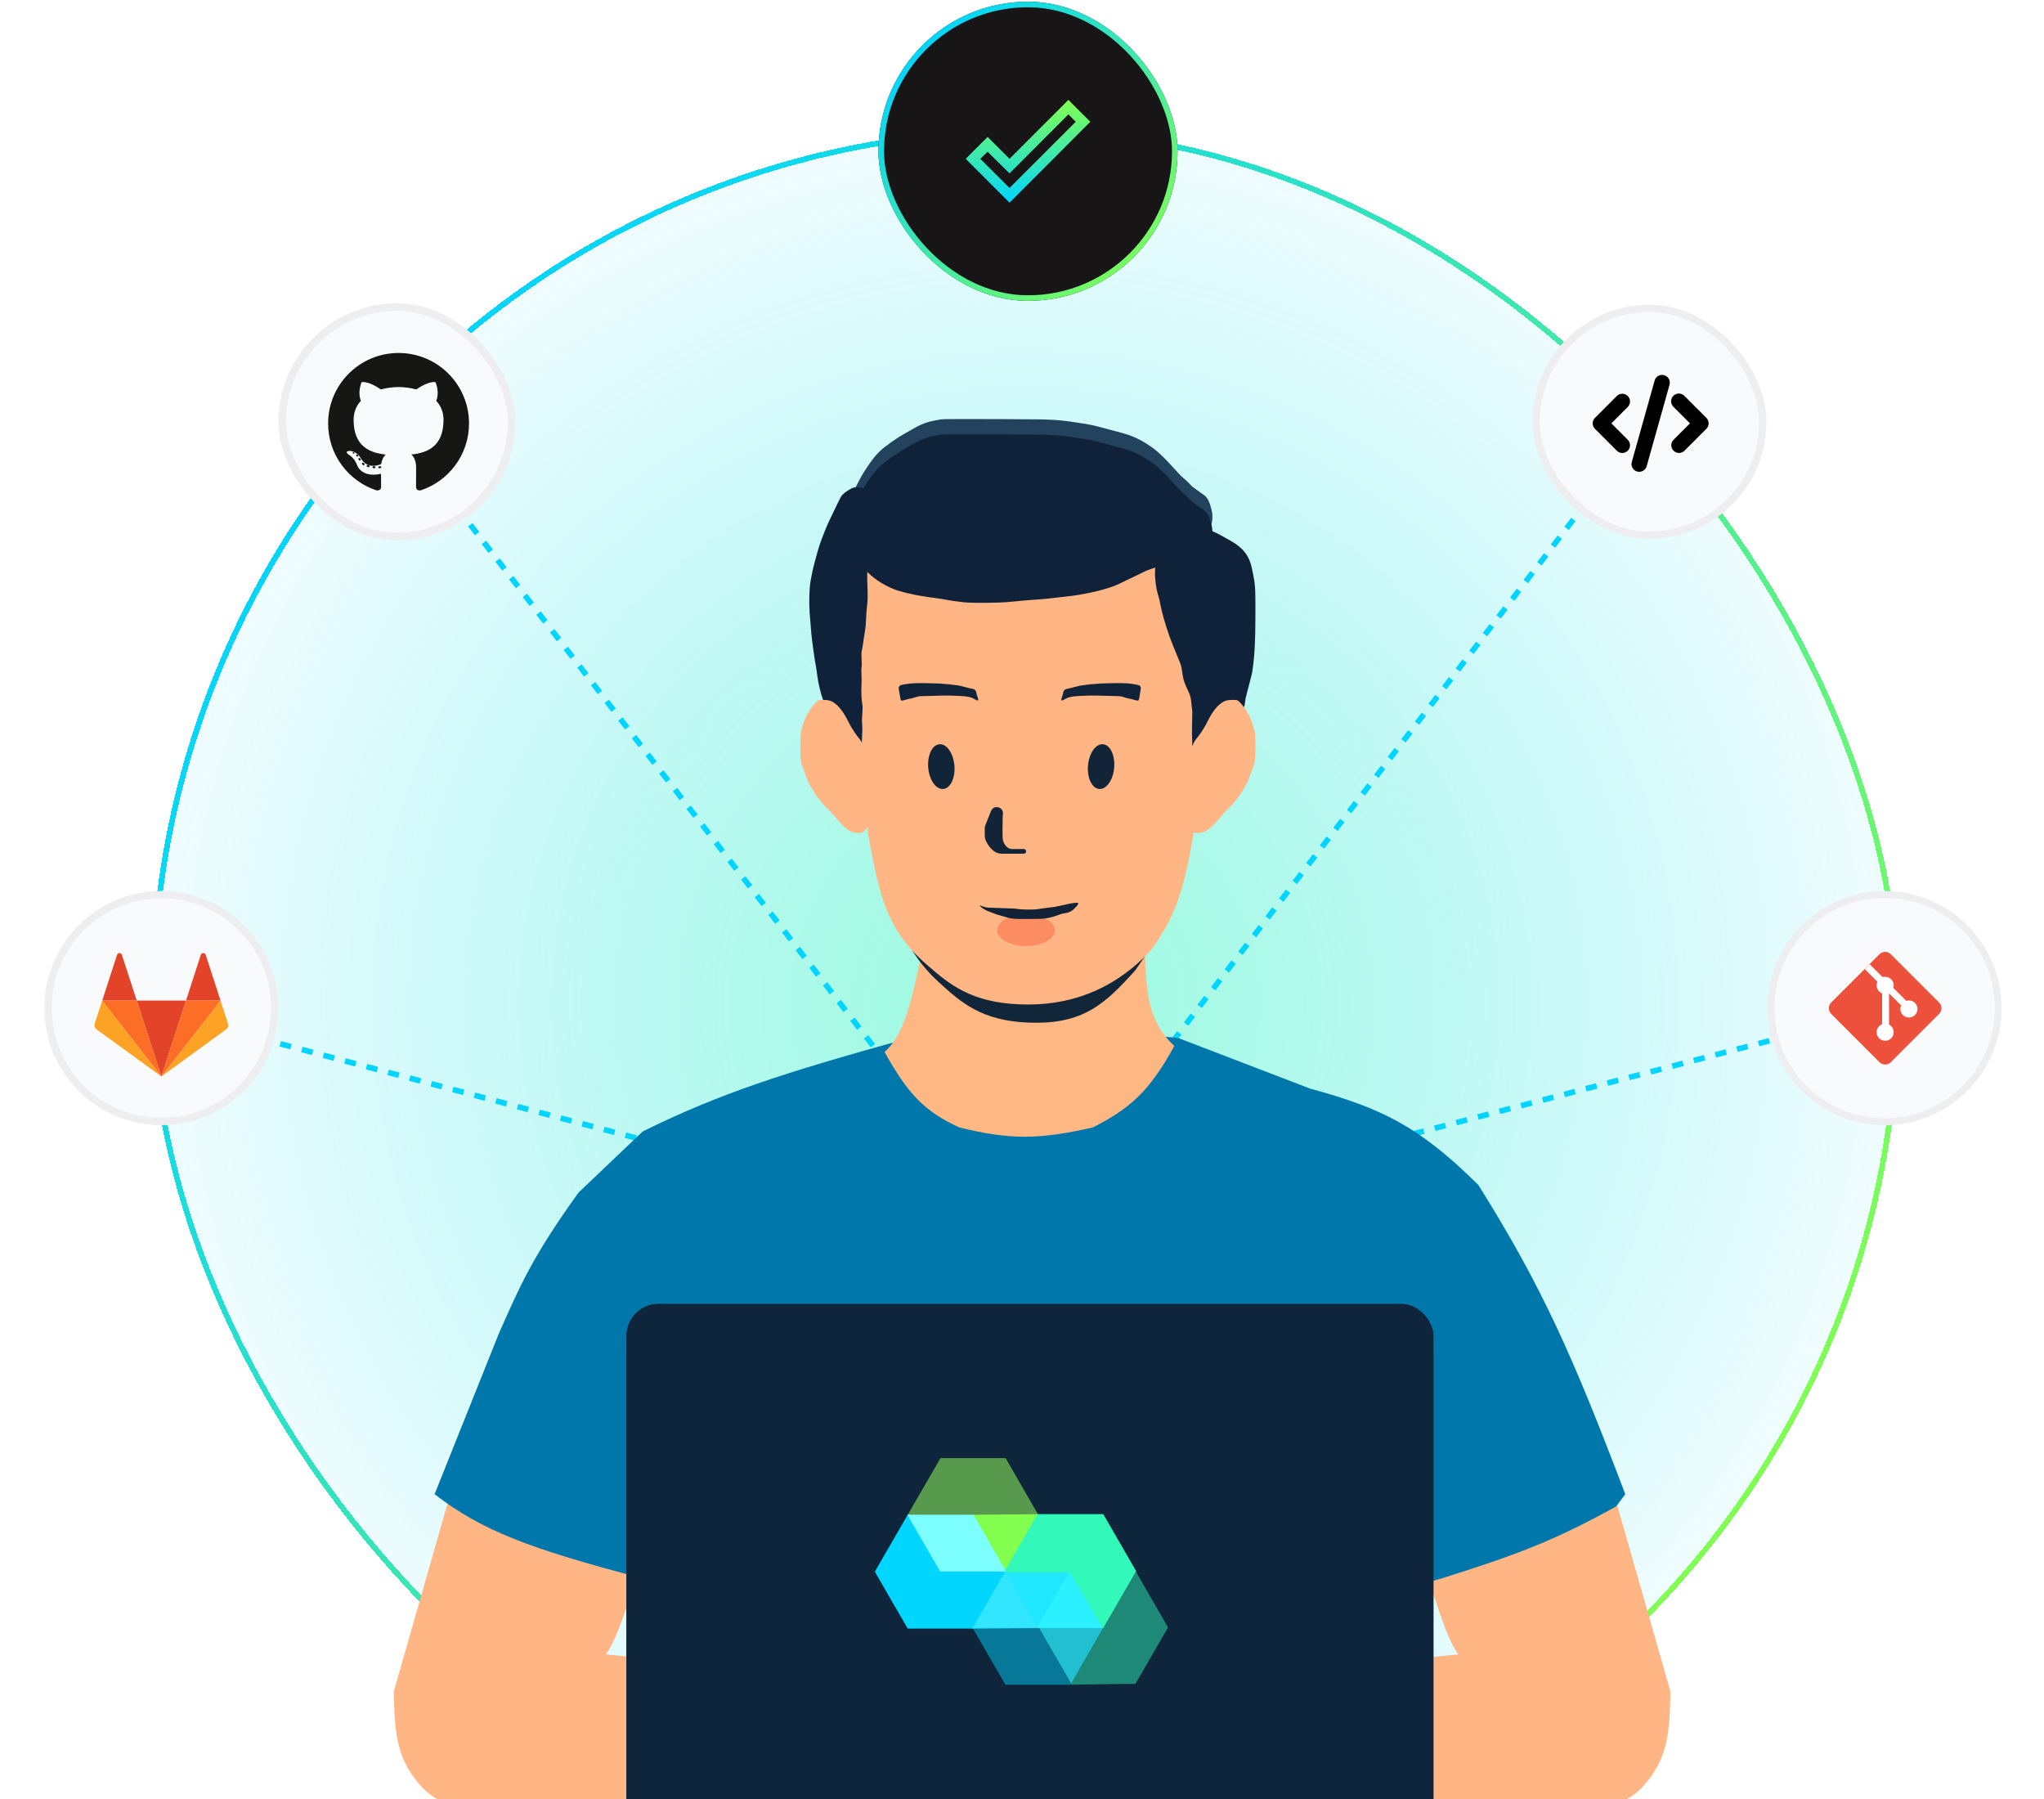<svg width="425" height="374" viewBox="0 0 425 374" fill="none" xmlns="http://www.w3.org/2000/svg">
<g filter="url(#filter0_d_886_4277)">
<rect x="31.232" y="26.653" width="363.871" height="363.871" rx="181.935" fill="url(#paint0_radial_886_4277)" shape-rendering="crispEdges"/>
<rect x="31.812" y="27.232" width="362.712" height="362.712" rx="181.356" stroke="url(#paint1_linear_886_4277)" stroke-width="1.159" shape-rendering="crispEdges"/>
<line x1="212.708" y1="257.064" x2="342.755" y2="87.659" stroke="#00D4FF" stroke-width="1.159" stroke-dasharray="2.32 2.32"/>
<line x1="213.021" y1="256.857" x2="394.957" y2="209.295" stroke="#00D4FF" stroke-width="1.159" stroke-dasharray="2.32 2.32"/>
<line x1="213.02" y1="257.977" x2="33.402" y2="210.416" stroke="#00D4FF" stroke-width="1.159" stroke-dasharray="2.32 2.32"/>
<line x1="212.71" y1="257.772" x2="81.763" y2="88.367" stroke="#00D4FF" stroke-width="1.159" stroke-dasharray="2.32 2.32"/>
<g filter="url(#filter1_d_886_4277)">
<rect x="318.621" y="63.354" width="48.671" height="48.671" rx="24.335" fill="#F9FAFC"/>
<rect x="319.382" y="64.115" width="47.149" height="47.149" rx="23.574" stroke="#8B8B8B" stroke-opacity="0.1" stroke-width="1.522"/>
<path d="M346.025 77.999C346.228 78.056 346.419 78.153 346.585 78.283C346.751 78.414 346.89 78.576 346.994 78.76C347.097 78.944 347.163 79.147 347.189 79.357C347.214 79.567 347.197 79.779 347.14 79.983L342.388 96.912C342.273 97.323 342 97.671 341.628 97.88C341.256 98.089 340.816 98.142 340.405 98.027C339.994 97.912 339.646 97.638 339.437 97.266C339.228 96.894 339.175 96.454 339.29 96.044L344.042 79.112C344.099 78.909 344.196 78.719 344.326 78.552C344.457 78.386 344.619 78.248 344.803 78.144C344.987 78.041 345.19 77.974 345.4 77.949C345.61 77.924 345.823 77.941 346.026 77.998L346.025 77.999ZM338.454 82.326C338.755 82.628 338.924 83.036 338.924 83.463C338.924 83.889 338.755 84.298 338.454 84.599L335.044 88.013L338.456 91.425C338.758 91.727 338.927 92.136 338.927 92.563C338.927 92.989 338.757 93.398 338.456 93.7C338.154 94.002 337.745 94.171 337.318 94.171C336.891 94.171 336.482 94.001 336.181 93.699L331.631 89.149C331.329 88.848 331.16 88.439 331.16 88.013C331.16 87.586 331.329 87.178 331.631 86.876L336.18 82.326C336.329 82.177 336.506 82.058 336.701 81.977C336.897 81.896 337.106 81.855 337.317 81.855C337.529 81.855 337.738 81.896 337.933 81.977C338.128 82.058 338.305 82.177 338.454 82.326ZM347.977 84.599C347.819 84.452 347.692 84.275 347.604 84.077C347.516 83.88 347.469 83.667 347.465 83.451C347.461 83.235 347.501 83.02 347.582 82.82C347.663 82.62 347.783 82.438 347.936 82.285C348.088 82.132 348.27 82.012 348.471 81.931C348.671 81.85 348.886 81.811 349.101 81.814C349.317 81.818 349.53 81.865 349.728 81.953C349.925 82.041 350.103 82.168 350.25 82.326L354.8 86.875C355.102 87.177 355.271 87.586 355.271 88.012C355.271 88.439 355.102 88.848 354.8 89.149L350.251 93.699C350.102 93.849 349.924 93.967 349.729 94.048C349.534 94.129 349.325 94.171 349.114 94.171C348.902 94.171 348.693 94.129 348.498 94.049C348.303 93.968 348.125 93.849 347.976 93.7C347.827 93.551 347.708 93.373 347.627 93.178C347.546 92.983 347.505 92.774 347.505 92.563C347.505 92.351 347.546 92.142 347.627 91.947C347.708 91.752 347.826 91.574 347.975 91.425L351.388 88.013L347.977 84.599Z" fill="black"/>
</g>
<g filter="url(#filter2_d_886_4277)">
<rect x="57.885" y="63.05" width="49.279" height="49.279" rx="24.639" fill="#F9FAFC"/>
<rect x="58.68" y="63.844" width="47.689" height="47.689" rx="23.845" stroke="#8B8B8B" stroke-opacity="0.1" stroke-width="1.59"/>
<g clip-path="url(#clip0_886_4277)">
<path d="M82.873 73.381C74.783 73.381 68.223 79.94 68.223 88.031C68.223 94.504 72.42 99.996 78.241 101.933C78.974 102.069 79.242 101.615 79.242 101.228C79.242 100.879 79.229 99.725 79.222 98.501C75.147 99.387 74.287 96.772 74.287 96.772C73.62 95.079 72.66 94.629 72.66 94.629C71.331 93.719 72.76 93.738 72.76 93.738C74.231 93.841 75.006 95.248 75.006 95.248C76.313 97.487 78.433 96.84 79.269 96.466C79.401 95.519 79.781 94.872 80.199 94.507C76.945 94.136 73.525 92.88 73.525 87.266C73.525 85.667 74.097 84.36 75.034 83.334C74.882 82.965 74.381 81.475 75.176 79.457C75.176 79.457 76.406 79.063 79.206 80.959C80.375 80.634 81.628 80.471 82.873 80.466C84.118 80.471 85.372 80.634 86.543 80.959C89.339 79.063 90.568 79.457 90.568 79.457C91.365 81.475 90.864 82.965 90.711 83.334C91.651 84.36 92.219 85.667 92.219 87.266C92.219 92.893 88.792 94.132 85.53 94.495C86.055 94.95 86.523 95.841 86.523 97.208C86.523 99.168 86.506 100.746 86.506 101.228C86.506 101.618 86.77 102.075 87.513 101.931C93.331 99.992 97.523 94.502 97.523 88.031C97.523 79.94 90.964 73.381 82.873 73.381ZM73.71 94.251C73.677 94.324 73.563 94.345 73.459 94.296C73.352 94.248 73.293 94.148 73.327 94.075C73.359 94.001 73.473 93.98 73.579 94.03C73.686 94.078 73.746 94.178 73.71 94.251ZM74.43 94.894C74.36 94.959 74.224 94.928 74.131 94.826C74.035 94.724 74.017 94.587 74.088 94.522C74.16 94.457 74.293 94.487 74.389 94.589C74.485 94.693 74.503 94.828 74.43 94.894ZM74.925 95.716C74.835 95.779 74.688 95.72 74.597 95.59C74.508 95.46 74.508 95.304 74.599 95.241C74.69 95.178 74.835 95.235 74.927 95.364C75.016 95.496 75.016 95.653 74.925 95.716ZM75.761 96.669C75.68 96.758 75.509 96.734 75.384 96.613C75.256 96.495 75.221 96.328 75.301 96.239C75.382 96.15 75.554 96.175 75.68 96.295C75.808 96.413 75.846 96.582 75.761 96.669ZM76.841 96.991C76.806 97.106 76.641 97.158 76.475 97.109C76.31 97.059 76.201 96.924 76.235 96.809C76.269 96.693 76.434 96.639 76.602 96.691C76.767 96.741 76.876 96.874 76.841 96.991ZM78.071 97.127C78.075 97.248 77.934 97.349 77.76 97.351C77.585 97.355 77.444 97.257 77.442 97.138C77.442 97.016 77.579 96.917 77.754 96.914C77.928 96.91 78.071 97.007 78.071 97.127ZM79.279 97.081C79.3 97.199 79.179 97.32 79.006 97.352C78.836 97.383 78.678 97.311 78.657 97.194C78.636 97.073 78.759 96.952 78.929 96.921C79.102 96.891 79.257 96.961 79.279 97.081Z" fill="#161614"/>
</g>
</g>
<g filter="url(#filter3_d_886_4277)">
<path d="M9.215 209.577C9.215 196.136 20.11 185.241 33.55 185.241C46.99 185.241 57.885 196.136 57.885 209.577C57.885 223.017 46.99 233.912 33.55 233.912C20.11 233.912 9.215 223.017 9.215 209.577Z" fill="#F9FAFC"/>
<path d="M33.55 186.002C46.569 186.002 57.124 196.557 57.124 209.576C57.124 222.596 46.569 233.15 33.55 233.15C20.53 233.15 9.976 222.596 9.976 209.576C9.976 196.557 20.53 186.002 33.55 186.002Z" stroke="#8B8B8B" stroke-opacity="0.1" stroke-width="1.522"/>
<path d="M33.552 223.796L38.675 208.011H28.436L33.552 223.796Z" fill="#E24329"/>
<path d="M21.257 208.011L19.697 212.807C19.555 213.242 19.708 213.723 20.081 213.995L33.549 223.796L21.257 208.011Z" fill="#FCA326"/>
<path d="M21.256 208.011H28.432L25.344 198.504C25.186 198.018 24.497 198.018 24.333 198.504L21.256 208.011Z" fill="#E24329"/>
<path d="M45.851 208.011L47.406 212.807C47.547 213.242 47.394 213.723 47.022 213.995L33.551 223.796L45.851 208.011Z" fill="#FCA326"/>
<path d="M45.85 208.011H38.674L41.757 198.504C41.915 198.018 42.604 198.018 42.767 198.504L45.85 208.011Z" fill="#E24329"/>
<path d="M33.551 223.796L38.674 208.011H45.851L33.551 223.796Z" fill="#FC6D26"/>
<path d="M33.55 223.796L21.258 208.011H28.434L33.55 223.796Z" fill="#FC6D26"/>
</g>
</g>
<g filter="url(#filter4_d_886_4277)">
<path d="M367.518 209.577C367.518 196.136 378.413 185.241 391.853 185.241C405.293 185.241 416.188 196.136 416.188 209.577C416.188 223.017 405.293 233.912 391.853 233.912C378.413 233.912 367.518 223.017 367.518 209.577Z" fill="#F9FAFC"/>
<path d="M391.853 185.952C404.9 185.952 415.477 196.529 415.478 209.576C415.478 222.623 404.9 233.201 391.853 233.201C378.805 233.201 368.229 222.623 368.229 209.576C368.229 196.529 378.805 185.952 391.853 185.952Z" stroke="#8B8B8B" stroke-opacity="0.1" stroke-width="1.422"/>
<path d="M380.749 210.783C380.097 210.131 380.097 209.072 380.749 208.419L390.788 198.381C391.441 197.728 392.499 197.728 393.152 198.381L403.19 208.419C403.843 209.072 403.843 210.131 403.19 210.783L393.152 220.822C392.499 221.475 391.441 221.475 390.788 220.822L380.749 210.783Z" fill="#EE513B"/>
<path d="M388.751 200.452L387.734 201.469L390.36 204.094C390.254 204.322 390.194 204.576 390.194 204.844C390.194 205.605 390.672 206.254 391.344 206.507V212.93C390.672 213.183 390.194 213.833 390.194 214.593C390.194 215.575 390.99 216.371 391.972 216.371C392.953 216.371 393.749 215.575 393.749 214.593C393.749 213.904 393.356 213.306 392.782 213.011V206.516L395.292 209.026C395.191 209.249 395.134 209.497 395.134 209.758C395.134 210.74 395.93 211.535 396.912 211.535C397.893 211.535 398.689 210.74 398.689 209.758C398.689 208.776 397.893 207.981 396.912 207.981C396.721 207.981 396.537 208.011 396.365 208.066L393.67 205.371C393.721 205.204 393.749 205.027 393.749 204.844C393.749 203.862 392.953 203.067 391.972 203.067C391.788 203.067 391.611 203.094 391.445 203.146L388.751 200.452Z" fill="white"/>
</g>
<path d="M81.906 351.57L94.954 305.905L134.731 319.907C130.712 333.046 128.415 340.69 125.98 343.933L151.756 346.478L153.188 375.596L111.342 377.505C96.767 376.932 91.753 375.586 87.793 371.618C83.009 366.348 81.946 361.721 81.906 351.57Z" fill="#FFB584"/>
<path d="M347.303 351.57L334.255 305.905L294.478 319.907C298.497 333.046 300.794 340.69 303.229 343.933L277.453 346.478L276.021 375.596L317.867 377.505C332.442 376.932 337.456 375.586 341.416 371.618C346.2 366.348 347.263 361.721 347.303 351.57Z" fill="#FFB584"/>
<path d="M189.011 215.805L214.151 212.623L245.018 215.805L272.385 226.307C287.295 230.369 295.145 234.2 307.39 246.355C320.767 267.669 327.208 282.389 337.939 310.636L336.03 313.182C323.157 320.327 314.979 323.365 299.753 328.138L214.151 352.323L133.64 328.138C109.826 321.916 100.082 318.11 90.361 310.636L103.727 277.223C108.276 266.952 110.73 261.254 120.275 247.946L133.64 235.217C149.647 227.338 162.556 223.13 189.011 215.805Z" fill="#0077AB"/>
<path d="M183.92 218.698C187.528 215.502 189.136 210.255 191.671 198.086L238.003 195.62C238.259 206.245 238.512 212.095 244.169 217.465C238.931 226.925 235.094 230.348 227.257 234.377C215.912 236.978 209.835 236.947 199.423 234.377C192.104 230.972 188.775 227.391 183.92 218.698Z" fill="#FFB784"/>
<path d="M182.576 159.421C182.576 159.421 181.766 102.421 183.75 117.317C185.733 132.212 240.979 122.354 240.937 119.959C240.895 117.564 246.459 148.175 248.148 148.498V159.421L245.63 177.581C243.65 190.014 240.748 195.066 236.083 201.687C229.928 208.557 225.508 212.623 215.446 212.623C205.384 212.623 200.657 209.187 196.16 205.048C187.398 197.459 186.037 190.227 183.75 177.214L182.576 159.421Z" fill="#112739"/>
<path d="M179.264 155.63C179.264 155.63 178.413 98.63 180.497 113.526C182.58 128.421 240.614 118.563 240.57 116.168C240.526 113.773 246.371 144.384 248.145 144.708V155.63V173.423C246.065 185.856 244.061 191.113 239.16 197.734C232.694 204.605 224.362 208.832 213.792 208.832C203.223 208.832 198.258 205.396 193.533 201.257C184.329 193.668 182.9 186.437 180.497 173.423L179.264 155.63Z" fill="#FFB684"/>
<path d="M250.386 102.951C249.055 102.033 247.885 101.15 247.885 101.15C247.885 101.15 246.61 99.773 245.976 99.32C245.317 98.729 244.609 97.924 243.823 97.067C242.922 96.086 242.131 95.235 241.415 94.579L241.334 94.505C240.679 93.903 240.095 93.368 239.443 92.942C238.347 92.226 236.571 90.886 233.4 90.035C229.802 89.069 227.4 88.425 226.824 88.328C226.065 88.2 224.744 87.949 223.279 87.751C221.933 87.569 220.232 87.224 215.432 87.178C211.689 87.142 204.615 87.111 200.691 87.117C196.766 87.122 196.008 87.114 195.404 87.228C193.498 87.587 192.21 87.774 189.971 89.083C188.471 89.961 187.324 90.537 186.099 91.387C184.771 92.309 183.021 93.454 181.667 95.207C180.756 96.386 179.61 98.104 179.062 99.097C178.654 99.835 178.286 100.59 177.88 101.339C177.482 102.073 177.067 102.763 176.769 103.772C176.223 105.622 176.098 107.189 176.273 108.361C176.415 109.319 176.536 110.323 177.032 111.25C177.506 112.134 177.973 112.955 178.471 113.575C178.993 114.224 179.509 114.903 180.308 115.701C181.249 116.641 182.156 117.354 183.162 117.956C184.591 118.812 185.852 119.37 186.844 119.658C188.078 120.016 189.649 120.39 190.932 120.621C192.513 120.906 193.994 121.108 195.256 121.263C196.412 121.405 197.243 121.683 200.334 122.033C201.386 122.152 203.896 122.208 207.533 122.103C210.032 122.031 211.998 121.717 214.049 121.583C216.186 121.442 217.541 121.319 218.306 121.232C220.526 120.978 222.052 120.809 223.187 120.664C224.833 120.453 228.07 119.795 229.405 119.38C230.18 119.139 230.881 118.955 231.685 118.643C232.879 118.179 233.822 117.617 235.078 117.058C236.609 116.378 237.914 115.579 239.198 115.165C240.456 114.759 241.404 114.252 244.483 113.617C246.434 113.215 248.422 112.983 249.903 111.712C250.679 111.046 251.386 110.362 251.695 109.558C251.998 108.77 252.306 107.608 251.923 106.028C251.609 104.731 251.18 103.499 250.386 102.951Z" fill="#22425D"/>
<path d="M250.386 106.122C249.055 105.204 247.885 104.321 247.885 104.321C247.885 104.321 246.61 102.943 245.976 102.491C245.317 101.9 244.609 101.094 243.823 100.238C242.922 99.257 242.131 98.406 241.415 97.75L241.334 97.676C240.679 97.074 240.095 96.539 239.443 96.113C238.347 95.397 236.571 94.057 233.4 93.206C229.802 92.24 227.4 91.596 226.824 91.499C226.065 91.371 224.744 91.12 223.279 90.922C221.933 90.74 220.232 90.395 215.432 90.349C211.689 90.313 204.615 90.282 200.691 90.288C196.766 90.293 196.008 90.285 195.404 90.398C193.498 90.757 192.21 90.945 189.971 92.254C188.471 93.132 187.324 93.708 186.099 94.558C184.771 95.48 183.021 96.625 181.667 98.378C180.756 99.557 179.61 101.274 179.062 102.268C178.654 103.006 178.286 103.761 177.88 104.51C177.482 105.244 177.067 105.934 176.769 106.943C176.223 108.793 176.098 110.359 176.273 111.532C176.415 112.49 176.536 113.494 177.032 114.421C177.506 115.305 177.973 116.126 178.471 116.746C178.993 117.395 179.509 118.074 180.308 118.872C181.249 119.812 182.156 120.525 183.162 121.127C184.591 121.983 185.852 122.541 186.844 122.829C188.078 123.187 189.649 123.561 190.932 123.792C192.513 124.077 193.994 124.279 195.256 124.434C196.412 124.576 197.243 124.854 200.334 125.204C201.386 125.323 203.896 125.379 207.533 125.274C210.032 125.202 211.998 124.888 214.049 124.754C216.186 124.613 217.541 124.49 218.306 124.402C220.526 124.149 222.052 123.98 223.187 123.835C224.833 123.624 228.07 122.966 229.405 122.551C230.18 122.31 230.881 122.126 231.685 121.814C232.879 121.35 233.822 120.788 235.078 120.229C236.609 119.549 237.914 118.75 239.198 118.336C240.456 117.93 241.404 117.423 244.483 116.788C246.434 116.386 248.422 116.154 249.903 114.883C250.679 114.217 251.386 113.533 251.695 112.729C251.998 111.941 252.306 110.779 251.923 109.199C251.609 107.902 251.18 106.67 250.386 106.122Z" fill="#102239"/>
<path d="M240.16 118.745C240.254 116.65 240.34 115.227 240.34 115.227C240.34 115.227 240.662 114.476 240.91 113.997C241.458 113.048 241.786 112.235 242.344 111.709C242.987 111.104 243.693 110.484 244.481 110.125C245.309 109.748 246.149 109.348 247.35 109.359C249.259 109.378 249.984 109.598 250.801 109.926C251.552 110.228 252.655 110.62 253.691 111.204C255.061 111.976 256.444 112.669 257.305 113.348C258.133 113.999 258.872 114.69 259.401 115.67C259.782 116.376 260.069 117.065 260.235 117.884C260.396 118.682 260.619 119.562 260.743 120.392C260.862 121.192 261.029 122.038 261.029 124.71C261.029 126.52 261.046 129.709 260.995 131.569C260.905 134.792 260.81 136.038 260.715 136.903C260.603 137.925 260.504 138.901 260.379 139.662C260.239 140.516 259.812 141.85 259.077 144.814C258.78 146.009 258.942 147.141 258.213 147.433C257.524 147.709 256.694 147.778 255.893 148.167C255.118 148.544 254.322 148.945 253.743 149.545C253.15 150.158 252.683 150.773 252.249 151.346L252.209 151.398C251.725 152.036 251.128 152.687 250.779 153.43C250.428 154.179 250.117 155.001 249.9 155.714C249.685 156.418 249.604 157.257 248.909 157.975C248.752 158.138 248.55 158.247 248.486 158.147C248.337 157.912 247.675 157.221 247.845 155.714C247.959 154.71 247.87 154.153 247.845 152.724C247.8 150.115 248.013 148.3 247.845 147.307C247.713 146.521 247.746 145.771 247.504 144.814C247.293 143.977 246.821 143.334 246.271 141.846C245.791 140.547 245.864 139.087 245.423 137.942C244.963 136.747 244.421 135.515 244.1 134.71C243.746 133.822 243.367 132.865 243.093 132.081C242.794 131.226 242.367 129.956 242.008 128.687C241.424 126.626 241.24 125.436 241.063 124.654C240.873 123.817 240.492 122.9 240.337 121.576C240.226 120.618 240.111 119.855 240.16 118.745Z" fill="#102239"/>
<path d="M180.883 115.541C181.369 114.783 182.151 114.107 182.431 113.941C182.597 113.596 182.974 113.634 183.041 113.463L183.041 113.462C183.107 113.291 183.173 113.122 183.24 112.948C183.492 112.243 183.734 111.543 184.006 110.843C184.296 110.097 184.593 109.392 184.655 108.572C184.754 107.252 184.877 105.351 184.484 104.617C184.091 103.884 183.553 103.101 182.767 102.658C181.754 102.086 180.935 101.731 180.081 101.575C179.028 101.383 177.807 101.124 177.072 101.526C176.32 101.937 175.18 102.599 174.77 103.432C174.349 104.286 173.838 105.259 173.467 106.085C172.968 107.198 172.526 107.98 172.14 108.862C171.474 110.384 171.081 111.492 170.807 112.182C170.499 112.96 170.223 113.864 169.946 114.843C169.599 116.068 169.136 117.783 168.948 118.704C168.759 119.637 168.521 120.741 168.423 121.587C168.308 122.577 168.192 125.217 168.332 127.187C168.409 128.281 168.496 129.262 168.574 130.235C168.653 131.207 168.745 132.285 168.86 133.224C168.966 134.096 169.077 134.852 169.206 135.757C169.361 136.844 169.504 137.747 169.677 138.664C169.822 139.431 169.966 141.249 170.439 143.119C170.781 144.468 171.011 145.314 171.393 146.025C171.788 146.759 172.167 147.505 172.746 148.454C173.375 149.483 174.269 151.103 175.517 153.004C176.111 153.909 176.662 154.541 177.177 155.143C177.813 155.886 178.536 156.669 179.033 157.505C179.151 157.703 179.422 158.108 179.432 157.766C179.467 156.601 179.417 155.551 179.3 155.143C179.05 154.269 179.431 152.268 179.256 150.411C179.131 149.09 179.486 147.356 179.3 146.447C179.143 145.68 179.042 144.153 179.146 141.867C179.201 140.662 179.032 139.47 179.146 138.664C179.277 137.737 178.995 136.107 179.19 135.283C179.411 134.348 179.464 133.524 179.68 132.255C179.822 131.417 180.011 130.398 180.054 129.132C180.139 126.681 180.37 125.529 180.397 124.586C180.445 122.919 180.289 120.562 180.317 119.527C180.373 117.46 180.412 116.274 180.883 115.541Z" fill="#102239"/>
<path d="M179.193 154.354C179.709 155.34 179.98 156.136 179.988 156.254C180.026 156.381 180.654 157.315 180.681 157.402C180.722 157.578 180.761 157.786 180.801 158.005C180.85 158.381 180.905 158.751 180.952 159.138C181.007 159.588 181.095 160.211 181.138 160.68C181.179 161.13 181.199 161.548 181.26 162.063C181.303 162.422 181.333 164.066 181.301 166.362C181.283 167.625 181.248 168.109 181.221 168.337C181.161 168.868 181.09 169.437 180.986 169.947C180.893 170.399 180.762 170.989 180.577 171.393C180.339 171.91 180.194 172.397 179.794 172.701L179.793 172.702C179.483 172.938 179.138 173.2 178.723 173.191C178.205 173.179 177.701 173.16 177.239 172.983C176.826 172.824 176.462 172.655 176.095 172.354C175.655 171.994 175.214 171.616 174.833 171.189C174.233 170.516 173.97 170.198 173.706 169.892C173.339 169.467 173.051 169.136 172.522 168.581C171.938 167.969 171.574 167.685 170.768 166.733C170.002 165.828 169.531 165.132 169.318 164.764C169.104 164.394 168.861 164.004 168.641 163.617C168.408 163.207 168.111 162.775 167.826 162.01C167.364 160.775 167.225 160.315 167.074 159.936C166.91 159.526 166.64 159.095 166.565 158.306C166.498 157.609 166.406 157.055 166.412 156.084C166.429 153.539 166.408 152.718 166.585 151.995C166.895 150.724 167.32 149.392 167.858 148.503C168.188 147.957 168.407 147.486 168.939 146.828C169.653 145.945 170.015 145.57 170.377 145.54C170.939 145.492 171.843 145.492 172.33 145.61C172.722 145.706 173.139 145.866 173.478 146.142C173.781 146.389 174.108 146.616 174.435 146.997C174.696 147.302 174.986 147.626 175.282 148.086C175.597 148.577 175.906 149.087 176.082 149.417C176.323 149.869 176.584 150.475 177.118 151.345C177.436 151.864 177.854 152.524 178.202 152.972C178.493 153.348 178.886 153.767 179.193 154.354Z" fill="#FFB584"/>
<path d="M248.253 154.354C247.737 155.34 247.466 156.136 247.457 156.254C247.419 156.381 246.791 157.315 246.765 157.402C246.723 157.578 246.684 157.786 246.645 158.005C246.596 158.381 246.541 158.751 246.494 159.138C246.439 159.588 246.35 160.211 246.307 160.68C246.266 161.13 246.247 161.548 246.185 162.063C246.143 162.422 246.112 164.066 246.145 166.362C246.162 167.625 246.198 168.109 246.224 168.337C246.284 168.868 246.355 169.437 246.46 169.947C246.552 170.399 246.683 170.989 246.869 171.393C247.106 171.91 247.251 172.397 247.651 172.701L247.652 172.702C247.962 172.938 248.308 173.2 248.723 173.191C249.241 173.179 249.744 173.16 250.206 172.983C250.619 172.824 250.983 172.655 251.35 172.354C251.79 171.994 252.231 171.616 252.612 171.189C253.212 170.516 253.475 170.198 253.74 169.892C254.106 169.467 254.394 169.136 254.923 168.581C255.507 167.969 255.872 167.685 256.677 166.733C257.443 165.828 257.914 165.132 258.127 164.764C258.341 164.394 258.584 164.004 258.804 163.617C259.037 163.207 259.334 162.775 259.62 162.01C260.081 160.775 260.22 160.315 260.372 159.936C260.536 159.526 260.806 159.095 260.881 158.306C260.947 157.609 261.039 157.055 261.033 156.084C261.016 153.539 261.037 152.718 260.861 151.995C260.55 150.724 260.125 149.392 259.587 148.503C259.257 147.957 259.039 147.486 258.506 146.828C257.792 145.945 257.431 145.57 257.068 145.54C256.507 145.492 255.603 145.492 255.116 145.61C254.723 145.706 254.307 145.866 253.968 146.142C253.664 146.389 253.338 146.616 253.011 146.997C252.749 147.302 252.459 147.626 252.163 148.086C251.848 148.577 251.54 149.087 251.364 149.417C251.122 149.869 250.861 150.475 250.328 151.345C250.009 151.864 249.591 152.524 249.244 152.972C248.952 153.348 248.56 153.767 248.253 154.354Z" fill="#FFB584"/>
<path d="M187.107 144.59C187.041 144.173 186.938 143.67 186.852 143.084C186.823 142.887 187.096 142.508 187.186 142.479C187.275 142.449 187.364 142.42 187.454 142.394C187.816 142.308 188.176 142.24 188.573 142.188C188.963 142.137 189.789 141.969 192.596 142.023C194.218 142.054 195.128 142.079 195.375 142.097C195.979 142.142 196.45 142.203 196.822 142.225C197.208 142.247 197.601 142.274 198.166 142.367C198.748 142.463 199.153 142.464 199.65 142.578C200.213 142.707 201.066 142.934 201.522 143.052C201.965 143.166 202.591 143.197 202.834 143.554C202.943 143.715 203.007 143.893 203.024 144.098C203.067 144.592 203.754 145.829 203.159 145.602C202.674 145.417 202.337 145.127 201.898 145C201.463 144.875 200.864 144.737 199.537 144.682C198.217 144.627 197.298 144.574 196.18 144.599C195.197 144.621 193.42 144.676 192.474 144.7C191.418 144.726 191.123 144.729 190.752 144.834C190.003 145.046 189.653 145.184 189.22 145.246C188.455 145.356 187.449 145.855 187.308 145.546C187.227 145.367 187.171 144.994 187.107 144.59Z" fill="#112338"/>
<path d="M236.965 144.59C237.031 144.173 237.135 143.67 237.221 143.084C237.25 142.887 236.976 142.508 236.887 142.479C236.797 142.449 236.709 142.42 236.618 142.394C236.256 142.308 235.897 142.24 235.499 142.188C235.109 142.137 234.284 141.969 231.477 142.023C229.855 142.054 228.944 142.079 228.698 142.097C228.093 142.142 227.623 142.203 227.25 142.225C226.864 142.247 226.471 142.274 225.906 142.367C225.324 142.463 224.919 142.464 224.422 142.578C223.859 142.707 223.006 142.934 222.55 143.052C222.107 143.166 221.481 143.197 221.239 143.554C221.129 143.715 221.066 143.893 221.048 144.098C221.005 144.592 220.318 145.829 220.913 145.602C221.398 145.417 221.735 145.127 222.174 145C222.61 144.875 223.208 144.737 224.535 144.682C225.856 144.627 226.774 144.574 227.892 144.599C228.876 144.621 230.653 144.676 231.598 144.7C232.654 144.726 232.95 144.729 233.32 144.834C234.069 145.046 234.42 145.184 234.852 145.246C235.617 145.356 236.623 145.855 236.764 145.546C236.845 145.367 236.901 144.994 236.965 144.59Z" fill="#112338"/>
<ellipse cx="195.724" cy="159.374" rx="2.731" ry="4.669" transform="rotate(-4.934 195.724 159.374)" fill="#112438"/>
<ellipse cx="2.731" cy="4.669" rx="2.731" ry="4.669" transform="matrix(-0.996 -0.086 -0.086 0.996 232.068 154.957)" fill="#112438"/>
<path d="M208.496 174.392C208.399 173.667 208.477 170.237 208.493 169.571C208.495 169.496 208.503 169.422 208.518 169.348C208.833 167.806 206.637 167.15 206.054 168.613L204.864 171.6C204.79 171.786 204.752 171.984 204.752 172.184V173.576C204.752 174.112 204.876 174.644 205.142 175.11C205.609 175.926 206.046 176.493 206.751 177.009C207.21 177.345 207.781 177.475 208.35 177.475H212.875C213.004 177.475 213.127 177.424 213.218 177.333C213.523 177.028 213.307 176.506 212.875 176.506H210.374C210.238 176.506 210.102 176.491 209.975 176.443C209.03 176.085 208.597 175.146 208.496 174.392Z" fill="#112438"/>
<g filter="url(#filter5_f_886_4277)">
<ellipse cx="213.344" cy="193.384" rx="5.99" ry="3.293" fill="#FC8D62"/>
</g>
<path d="M205.519 188.692C204.628 188.646 203.619 188.11 203.7 188.242C203.845 188.477 203.956 188.525 204.026 188.591C204.095 188.657 204.16 188.721 204.234 188.78C204.569 188.998 204.917 189.212 205.285 189.359C205.643 189.503 205.99 189.635 206.406 189.801C207.046 190.057 207.518 190.216 208.235 190.395C208.67 190.504 209.007 190.632 209.426 190.747L209.434 190.749C209.943 190.888 210.746 191.107 213.276 191.052C214.569 191.024 216.207 191.069 217.137 190.965C217.556 190.919 218.016 190.838 218.486 190.717C218.901 190.61 219.295 190.493 219.811 190.314C220.221 190.173 220.574 190.011 220.941 189.94C221.329 189.865 221.733 189.83 222.183 189.669C222.549 189.537 222.916 189.341 223.249 189.026L223.278 188.999C223.669 188.63 224.053 188.267 224.167 187.93C224.196 187.844 224.21 187.752 224.145 187.71C224.079 187.668 223.938 187.67 223.802 187.683C223.308 187.728 222.913 187.767 222.427 187.858C222.019 187.936 221.579 188.064 220.9 188.194C220.273 188.313 219.74 188.473 219.275 188.535C218.838 188.594 218.292 188.653 217.857 188.718C217.37 188.792 216.847 188.841 216.373 188.909C215.95 188.97 215.577 189.052 215.151 189.075C214.352 189.117 213.16 189.088 212.661 189.056C211.955 189.01 211.553 188.968 211.072 188.9C210.588 188.833 208.893 188.847 207.588 188.765C207.293 188.746 206.533 188.743 205.519 188.692Z" fill="#112237"/>
<rect x="130.27" y="274.872" width="167.765" height="113.104" rx="6.634" fill="#21445F"/>
<rect x="130.27" y="271.088" width="167.765" height="113.104" rx="6.634" fill="#0E253C"/>
<rect x="130.27" y="271.088" width="167.765" height="113.104" rx="6.634" fill="#0E253C"/>
<path d="M215.784 314.911L209.057 326.585H209.012L202.354 315.025L215.784 314.911Z" fill="#83FF50" stroke="#83FF50" stroke-width="0.228" stroke-miterlimit="5.333"/>
<mask id="mask0_886_4277" style="mask-type:luminance" maskUnits="userSpaceOnUse" x="184" y="301" width="37" height="17">
<path d="M220.364 317.013H184.248V301.121H220.364V317.013Z" fill="white"/>
</mask>
<g mask="url(#mask0_886_4277)">
<g opacity="0.83">
<path d="M215.844 314.847L215.821 314.892H215.798V314.915L202.346 315.029V315.006H188.87L188.779 314.847L195.551 303.127H209.095L215.844 314.847Z" fill="#96FF5B" fill-opacity="0.647"/>
</g>
</g>
<path d="M215.812 314.893L209.085 326.568H209.062L215.789 314.893H215.812Z" fill="white"/>
<path d="M209.096 326.74L209.073 326.786L202.324 338.459H188.803L182.031 326.74L188.803 315.02H188.871L195.529 326.58H209.004L209.096 326.74Z" fill="#00D6FF" stroke="#00D6FF" stroke-width="0.228" stroke-miterlimit="5.333"/>
<path d="M209.002 326.576H195.55L188.869 315.016H202.344L209.002 326.576Z" fill="#7DFFFF" stroke="#7DFFFF" stroke-width="0.228" stroke-miterlimit="5.333"/>
<path d="M215.883 338.172L215.997 338.354H215.792L210.662 338.4L202.34 338.468L209.089 326.795H222.473L215.883 338.172Z" fill="#32E6FF" stroke="#32E6FF" stroke-width="0.228" stroke-miterlimit="5.333"/>
<mask id="mask1_886_4277" style="mask-type:luminance" maskUnits="userSpaceOnUse" x="198" y="322" width="29" height="33">
<path d="M226.19 354.16H198.852V322.877H226.19V354.16Z" fill="white"/>
</mask>
<g mask="url(#mask1_886_4277)">
<g opacity="0.86">
<path d="M222.779 349.901L222.574 350.243H209.053L202.281 338.524L202.304 338.478L209.053 326.804H209.076L202.327 338.455L210.649 338.387L215.802 338.341H216.007L222.642 349.901H222.779Z" fill="#00D5FF" fill-opacity="0.545"/>
</g>
</g>
<path d="M215.882 338.172L215.996 338.354H215.791L209.133 326.794H222.472L215.882 338.172Z" fill="#20E6FF" stroke="#20E6FF" stroke-width="0.228" stroke-miterlimit="5.333"/>
<path d="M229.264 338.353H215.993L215.879 338.17L222.446 326.792H222.583L229.264 338.353Z" fill="#2AF0FF" stroke="#2AF0FF" stroke-width="0.228" stroke-miterlimit="5.333"/>
<mask id="mask2_886_4277" style="mask-type:luminance" maskUnits="userSpaceOnUse" x="213" y="336" width="19" height="16">
<path d="M231.6 351.834H213.77V336.443H231.6V351.834Z" fill="white"/>
</mask>
<g mask="url(#mask2_886_4277)">
<g opacity="0.95">
<path d="M229.356 338.514L222.789 349.892H222.652L215.994 338.355H229.265L229.356 338.514Z" fill="#29EFFF" fill-opacity="0.8"/>
</g>
</g>
<path d="M236.1 326.628L229.328 338.347H229.259L222.602 326.787H209.126L209.035 326.628L209.058 326.582L215.784 314.908V314.885H229.328L235.986 326.423L236.1 326.628Z" fill="#32F8B9" stroke="#32F8B9" stroke-width="0.228" stroke-miterlimit="5.333"/>
<mask id="mask3_886_4277" style="mask-type:luminance" maskUnits="userSpaceOnUse" x="219" y="322" width="28" height="33">
<path d="M246.271 354.158H219.207V322.67H246.271V354.158Z" fill="white"/>
</mask>
<g mask="url(#mask3_886_4277)">
<g opacity="0.85">
<path d="M242.867 338.336L236.095 350.055L222.574 350.238L229.278 338.678L229.186 338.518H229.255L236.027 326.799L235.913 326.616H236.118L242.867 338.336Z" fill="#32F6B8" fill-opacity="0.565"/>
</g>
</g>
<g filter="url(#filter6_di_886_4277)">
<rect x="182.652" y="-0.296" width="62.194" height="62.194" rx="31.097" fill="#171515"/>
<rect x="183.232" y="0.284" width="61.035" height="61.035" rx="30.517" stroke="url(#paint2_linear_886_4277)" stroke-width="1.159"/>
<path d="M222.151 20.111L226.708 24.668L209.906 41.491L200.793 32.367L205.35 27.81L209.906 32.367L222.151 20.111ZM222.151 23.135L209.906 35.401L205.35 30.898L203.827 32.367L209.906 38.435L223.673 24.668L222.151 23.135Z" fill="url(#paint3_linear_886_4277)"/>
</g>
<defs>
<filter id="filter0_d_886_4277" x="3.197" y="20.635" width="397.924" height="375.906" filterUnits="userSpaceOnUse" color-interpolation-filters="sRGB">
<feFlood flood-opacity="0" result="BackgroundImageFix"/>
<feColorMatrix in="SourceAlpha" type="matrix" values="0 0 0 0 0 0 0 0 0 0 0 0 0 0 0 0 0 0 127 0" result="hardAlpha"/>
<feMorphology radius="1.422" operator="dilate" in="SourceAlpha" result="effect1_dropShadow_886_4277"/>
<feOffset/>
<feGaussianBlur stdDeviation="2.298"/>
<feComposite in2="hardAlpha" operator="out"/>
<feColorMatrix type="matrix" values="0 0 0 0 0 0 0 0 0 0 0 0 0 0 0 0 0 0 0.05 0"/>
<feBlend mode="normal" in2="BackgroundImageFix" result="effect1_dropShadow_886_4277"/>
<feBlend mode="normal" in="SourceGraphic" in2="effect1_dropShadow_886_4277" result="shape"/>
</filter>
<filter id="filter1_d_886_4277" x="310.299" y="55.031" width="65.315" height="65.316" filterUnits="userSpaceOnUse" color-interpolation-filters="sRGB">
<feFlood flood-opacity="0" result="BackgroundImageFix"/>
<feColorMatrix in="SourceAlpha" type="matrix" values="0 0 0 0 0 0 0 0 0 0 0 0 0 0 0 0 0 0 127 0" result="hardAlpha"/>
<feMorphology radius="1.966" operator="dilate" in="SourceAlpha" result="effect1_dropShadow_886_4277"/>
<feOffset/>
<feGaussianBlur stdDeviation="3.178"/>
<feComposite in2="hardAlpha" operator="out"/>
<feColorMatrix type="matrix" values="0 0 0 0 0 0 0 0 0 0 0 0 0 0 0 0 0 0 0.05 0"/>
<feBlend mode="normal" in2="BackgroundImageFix" result="effect1_dropShadow_886_4277"/>
<feBlend mode="normal" in="SourceGraphic" in2="effect1_dropShadow_886_4277" result="shape"/>
</filter>
<filter id="filter2_d_886_4277" x="49.193" y="54.358" width="66.663" height="66.663" filterUnits="userSpaceOnUse" color-interpolation-filters="sRGB">
<feFlood flood-opacity="0" result="BackgroundImageFix"/>
<feColorMatrix in="SourceAlpha" type="matrix" values="0 0 0 0 0 0 0 0 0 0 0 0 0 0 0 0 0 0 127 0" result="hardAlpha"/>
<feMorphology radius="2.053" operator="dilate" in="SourceAlpha" result="effect1_dropShadow_886_4277"/>
<feOffset/>
<feGaussianBlur stdDeviation="3.319"/>
<feComposite in2="hardAlpha" operator="out"/>
<feColorMatrix type="matrix" values="0 0 0 0 0 0 0 0 0 0 0 0 0 0 0 0 0 0 0.05 0"/>
<feBlend mode="normal" in2="BackgroundImageFix" result="effect1_dropShadow_886_4277"/>
<feBlend mode="normal" in="SourceGraphic" in2="effect1_dropShadow_886_4277" result="shape"/>
</filter>
<filter id="filter3_d_886_4277" x="0.001" y="176.027" width="67.098" height="67.099" filterUnits="userSpaceOnUse" color-interpolation-filters="sRGB">
<feFlood flood-opacity="0" result="BackgroundImageFix"/>
<feColorMatrix in="SourceAlpha" type="matrix" values="0 0 0 0 0 0 0 0 0 0 0 0 0 0 0 0 0 0 127 0" result="hardAlpha"/>
<feMorphology radius="2.177" operator="dilate" in="SourceAlpha" result="effect1_dropShadow_886_4277"/>
<feOffset/>
<feGaussianBlur stdDeviation="3.519"/>
<feComposite in2="hardAlpha" operator="out"/>
<feColorMatrix type="matrix" values="0 0 0 0 0 0 0 0 0 0 0 0 0 0 0 0 0 0 0.05 0"/>
<feBlend mode="normal" in2="BackgroundImageFix" result="effect1_dropShadow_886_4277"/>
<feBlend mode="normal" in="SourceGraphic" in2="effect1_dropShadow_886_4277" result="shape"/>
</filter>
<filter id="filter4_d_886_4277" x="358.909" y="176.632" width="65.888" height="65.889" filterUnits="userSpaceOnUse" color-interpolation-filters="sRGB">
<feFlood flood-opacity="0" result="BackgroundImageFix"/>
<feColorMatrix in="SourceAlpha" type="matrix" values="0 0 0 0 0 0 0 0 0 0 0 0 0 0 0 0 0 0 127 0" result="hardAlpha"/>
<feMorphology radius="2.034" operator="dilate" in="SourceAlpha" result="effect1_dropShadow_886_4277"/>
<feOffset/>
<feGaussianBlur stdDeviation="3.288"/>
<feComposite in2="hardAlpha" operator="out"/>
<feColorMatrix type="matrix" values="0 0 0 0 0 0 0 0 0 0 0 0 0 0 0 0 0 0 0.05 0"/>
<feBlend mode="normal" in2="BackgroundImageFix" result="effect1_dropShadow_886_4277"/>
<feBlend mode="normal" in="SourceGraphic" in2="effect1_dropShadow_886_4277" result="shape"/>
</filter>
<filter id="filter5_f_886_4277" x="204.984" y="187.722" width="16.719" height="11.325" filterUnits="userSpaceOnUse" color-interpolation-filters="sRGB">
<feFlood flood-opacity="0" result="BackgroundImageFix"/>
<feBlend mode="normal" in="SourceGraphic" in2="BackgroundImageFix" result="shape"/>
<feGaussianBlur stdDeviation="1.185" result="effect1_foregroundBlur_886_4277"/>
</filter>
<filter id="filter6_di_886_4277" x="164.513" y="-18.435" width="98.473" height="98.473" filterUnits="userSpaceOnUse" color-interpolation-filters="sRGB">
<feFlood flood-opacity="0" result="BackgroundImageFix"/>
<feColorMatrix in="SourceAlpha" type="matrix" values="0 0 0 0 0 0 0 0 0 0 0 0 0 0 0 0 0 0 127 0" result="hardAlpha"/>
<feOffset/>
<feGaussianBlur stdDeviation="9.07"/>
<feComposite in2="hardAlpha" operator="out"/>
<feColorMatrix type="matrix" values="0 0 0 0 0.514 0 0 0 0 1 0 0 0 0 0.314 0 0 0 0.1 0"/>
<feBlend mode="normal" in2="BackgroundImageFix" result="effect1_dropShadow_886_4277"/>
<feBlend mode="normal" in="SourceGraphic" in2="effect1_dropShadow_886_4277" result="shape"/>
<feColorMatrix in="SourceAlpha" type="matrix" values="0 0 0 0 0 0 0 0 0 0 0 0 0 0 0 0 0 0 127 0" result="hardAlpha"/>
<feOffset dy="0.648"/>
<feComposite in2="hardAlpha" operator="arithmetic" k2="-1" k3="1"/>
<feColorMatrix type="matrix" values="0 0 0 0 1 0 0 0 0 1 0 0 0 0 1 0 0 0 0.5 0"/>
<feBlend mode="normal" in2="shape" result="effect2_innerShadow_886_4277"/>
</filter>
<radialGradient id="paint0_radial_886_4277" cx="0" cy="0" r="1" gradientUnits="userSpaceOnUse" gradientTransform="translate(213.168 208.588) rotate(90) scale(205.016)">
<stop stop-color="#34F8B6" stop-opacity="0.5"/>
<stop offset="1" stop-color="#00D4FF" stop-opacity="0"/>
</radialGradient>
<linearGradient id="paint1_linear_886_4277" x1="71.437" y1="88.24" x2="361.931" y2="323.085" gradientUnits="userSpaceOnUse">
<stop stop-color="#00D4FF"/>
<stop offset="1" stop-color="#83FF50"/>
</linearGradient>
<linearGradient id="paint2_linear_886_4277" x1="186.957" y1="10.887" x2="235.929" y2="61.898" gradientUnits="userSpaceOnUse">
<stop stop-color="#00D4FF"/>
<stop offset="1" stop-color="#83FF50"/>
</linearGradient>
<linearGradient id="paint3_linear_886_4277" x1="213.75" y1="20.111" x2="213.75" y2="41.491" gradientUnits="userSpaceOnUse">
<stop stop-color="#83FF50"/>
<stop offset="1" stop-color="#00D6FF"/>
</linearGradient>
<clipPath id="clip0_886_4277">
<rect width="29.3" height="28.613" fill="white" transform="translate(68.223 73.382)"/>
</clipPath>
</defs>
</svg>
